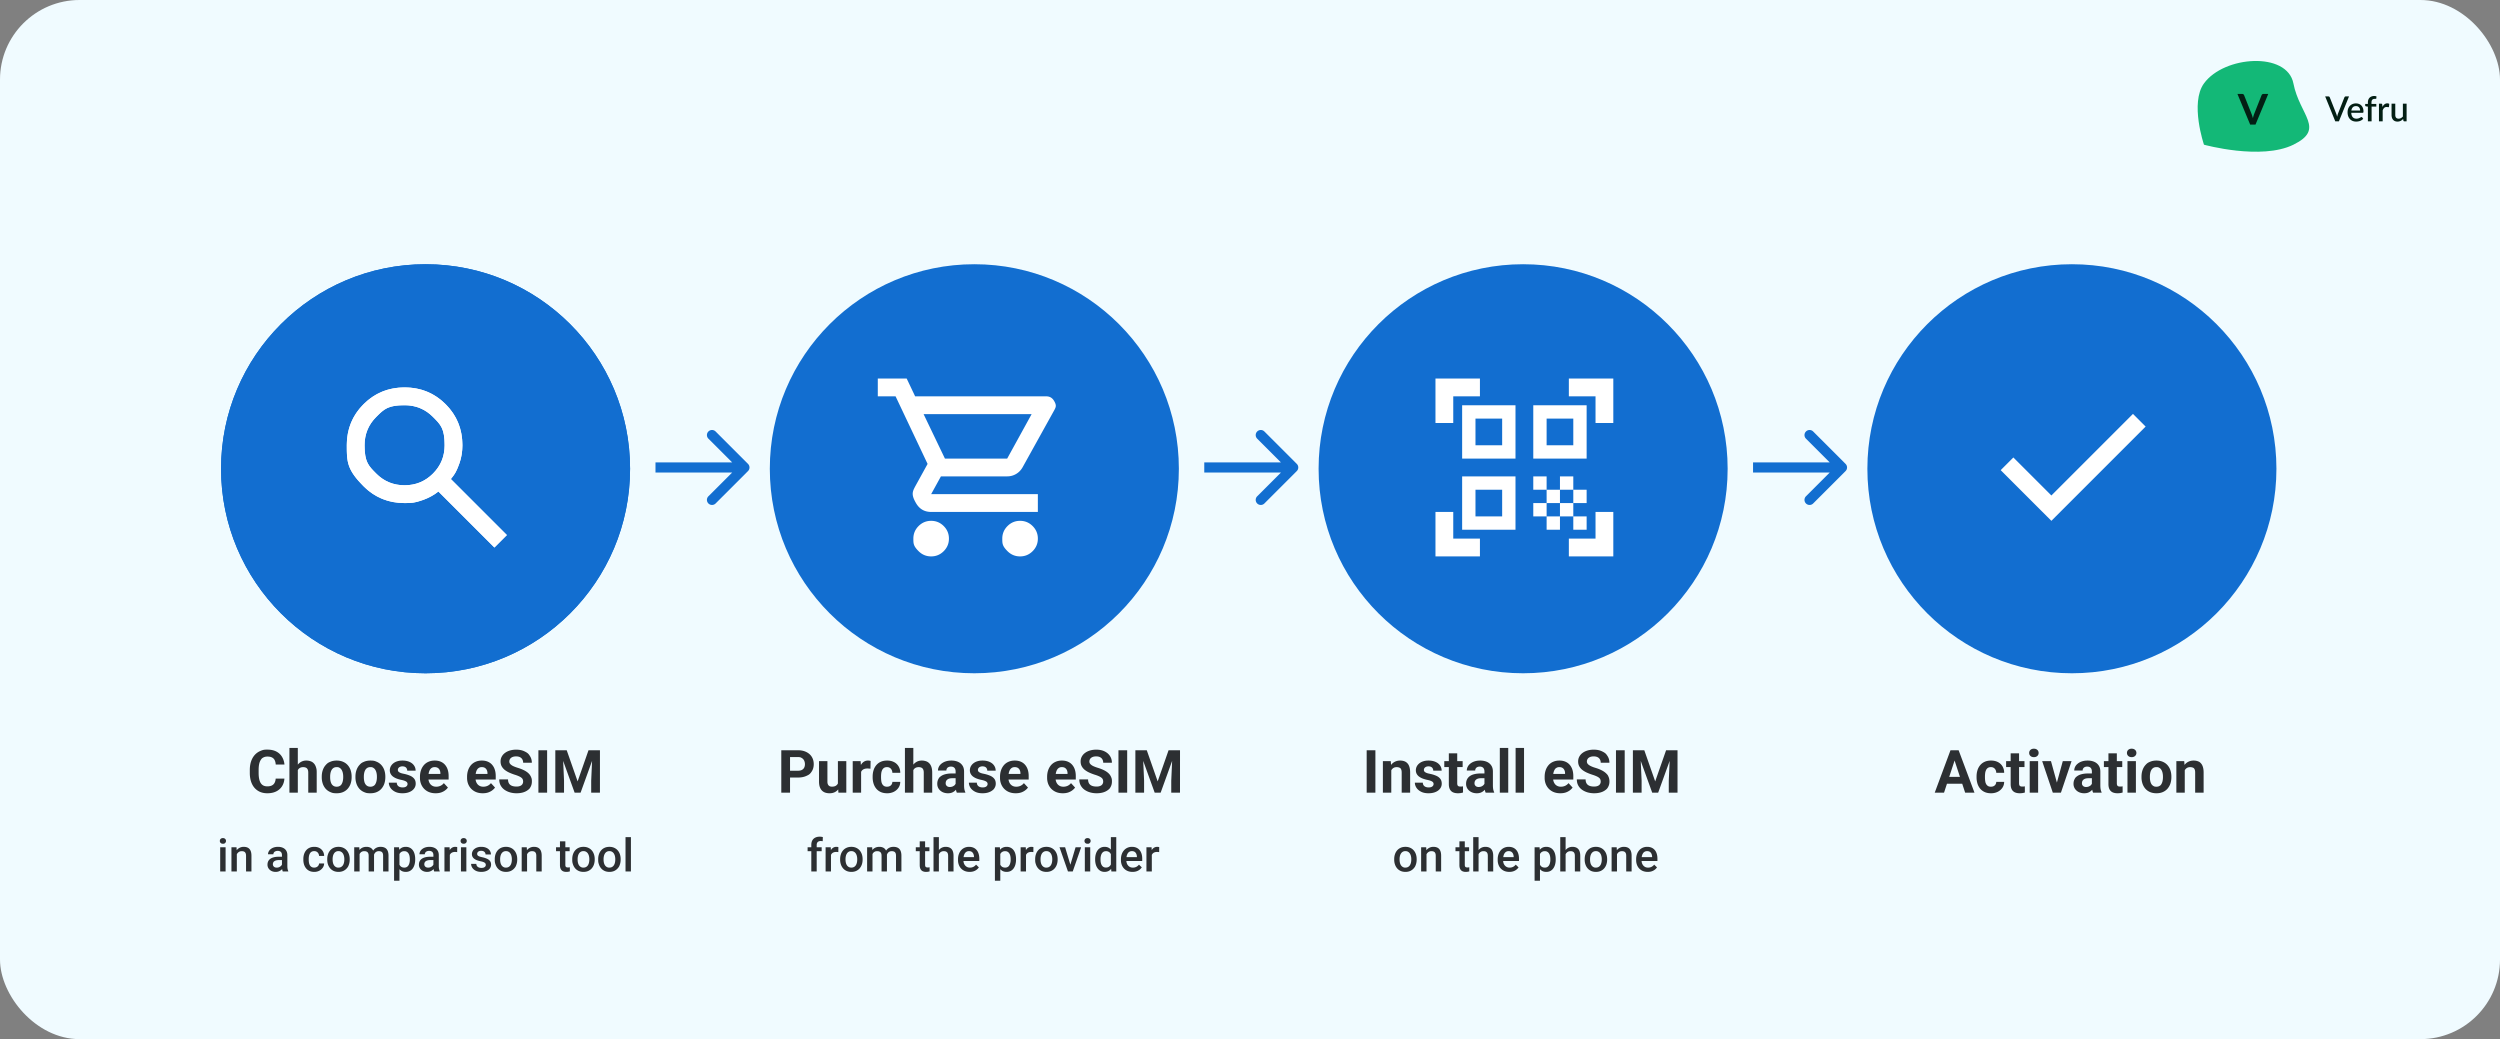 <svg xmlns="http://www.w3.org/2000/svg" width="984" height="409" fill="none"><rect width="100%" height="100%" fill="#808080" stroke="none"/><rect width="984" height="409" fill="#f0fbff" rx="31.332"/><path fill="#13b877" d="M867.484 32.827c7.924-10.915 32.743-12.594 35.199 0s12.688 17.896 0 24.127-35.199 0-35.199 0-5.589-16.428 0-24.127"/><path fill="#031f14" d="m892.778 36.977-5.017 12.076h-2.088l-5.017-12.076h1.856q.3 0 .49.142a.87.87 0 0 1 .283.368l2.929 7.365q.146.36.275.794.138.426.258.893.103-.468.223-.893.12-.434.267-.794l2.912-7.365a.795.795 0 0 1 .765-.51zm31.794.973-3.976 9.802h-1.436l-3.975-9.802h1.273a.5.5 0 0 1 .34.11.66.66 0 0 1 .197.258l2.526 6.392q.204.537.374 1.239.075-.348.157-.66a7 7 0 0 1 .19-.58l2.519-6.391q.055-.136.19-.252a.5.5 0 0 1 .341-.116zm4.375 5.548q0-.368-.109-.68a1.5 1.5 0 0 0-.307-.552 1.35 1.35 0 0 0-.51-.368q-.3-.136-.694-.136-.797 0-1.253.456t-.578 1.28zm-3.492.899q.027.592.183 1.027.157.43.416.715.265.286.626.429.367.135.817.136.429 0 .742-.095.313-.101.544-.218.232-.123.395-.218a.6.6 0 0 1 .3-.102q.177 0 .272.136l.415.538a2.6 2.6 0 0 1-.585.517q-.327.212-.695.348a4 4 0 0 1-.755.183q-.389.062-.756.062-.721 0-1.341-.239a3.1 3.1 0 0 1-1.068-.714 3.3 3.3 0 0 1-.708-1.164q-.252-.694-.252-1.6 0-.721.224-1.348.233-.625.654-1.089a3.1 3.1 0 0 1 1.035-.728 3.4 3.4 0 0 1 1.381-.273q.64 0 1.185.211.545.205.939.606.395.402.613.987.224.579.224 1.32 0 .342-.074.457-.075.116-.273.116zm6.547 3.355v-5.779l-.681-.095a.64.64 0 0 1-.279-.122.32.32 0 0 1-.102-.252v-.6h1.062v-.585q0-.593.17-1.062.177-.47.497-.796.327-.327.79-.497a2.9 2.9 0 0 1 1.041-.177 2.8 2.8 0 0 1 .871.136l-.027.735q-.013.184-.184.218a2 2 0 0 1-.415.034q-.306 0-.551.075a1 1 0 0 0-.422.238 1.15 1.15 0 0 0-.266.45 2.3 2.3 0 0 0-.088.694v.538h1.899v1.055h-1.852v5.792zm5.738-5.656q.327-.66.79-1.035a1.7 1.7 0 0 1 1.109-.381q.225 0 .422.054.198.048.354.15l-.102 1.103a.3.3 0 0 1-.088.163.25.25 0 0 1-.15.041 2 2 0 0 1-.293-.034 2 2 0 0 0-.401-.04q-.307 0-.545.088a1.4 1.4 0 0 0-.422.258 1.8 1.8 0 0 0-.327.416q-.143.245-.265.558v4.315h-1.464V40.81h.851q.231 0 .32.089.088.081.123.293zm9.498-1.287v6.943h-.885q-.293 0-.375-.279l-.108-.646q-.219.231-.463.422a2.7 2.7 0 0 1-1.096.538q-.307.074-.661.074-.572 0-1.007-.19a2.04 2.04 0 0 1-.735-.538 2.4 2.4 0 0 1-.443-.83 3.7 3.7 0 0 1-.149-1.076v-4.418h1.463v4.418q0 .7.32 1.09.327.387.987.387.483 0 .899-.218.421-.225.789-.612v-5.065z"/><g fill="#126ed0"><circle cx="167.5" cy="184.5" r="80.5"/><circle cx="167.5" cy="184.5" r="80.5"/><circle cx="383.5" cy="184.5" r="80.5"/><circle cx="599.5" cy="184.5" r="80.5"/><circle cx="815.5" cy="184.5" r="80.5"/><path d="M294.414 185.414a2 2 0 0 0 0-2.828l-12.728-12.728a2 2 0 1 0-2.828 2.828L290.172 184l-11.314 11.314a2 2 0 1 0 2.828 2.828zM258 184v2h35v-4h-35zm252.414 1.414a2 2 0 0 0 0-2.828l-12.728-12.728a2 2 0 1 0-2.828 2.828L506.172 184l-11.314 11.314a2 2 0 1 0 2.828 2.828zM474 184v2h35v-4h-35zm252.414 1.414a2 2 0 0 0 0-2.828l-12.728-12.728a2 2 0 1 0-2.828 2.828L722.172 184l-11.314 11.314a2 2 0 1 0 2.828 2.828zM690 184v2h35v-4h-35z"/></g><path fill="#fff" d="m194.6 215.5-22.05-22.05q-2.625 2.1-6.038 3.325C163.099 198 161.817 198 159.25 198q-9.538 0-16.144-6.606c-6.606-6.606-6.606-9.786-6.606-16.144s2.202-11.74 6.606-16.144 9.786-6.606 16.144-6.606 11.74 2.202 16.144 6.606S182 168.892 182 175.25q0 3.85-1.225 7.262c-1.225 3.412-1.925 4.288-3.325 6.038l22.05 22.05zM159.25 191q6.563 0 11.156-4.594Q175 181.813 175 175.25c0-6.563-1.531-8.094-4.594-11.156q-4.593-4.594-11.156-4.594c-6.563 0-8.094 1.531-11.156 4.594q-4.594 4.593-4.594 11.156c0 6.563 1.531 8.094 4.594 11.156Q152.687 191 159.25 191"/><path fill="#fff" d="m194.6 215.5-22.05-22.05q-2.625 2.1-6.038 3.325C163.099 198 161.817 198 159.25 198q-9.538 0-16.144-6.606c-6.606-6.606-6.606-9.786-6.606-16.144s2.202-11.74 6.606-16.144 9.786-6.606 16.144-6.606 11.74 2.202 16.144 6.606S182 168.892 182 175.25q0 3.85-1.225 7.262c-1.225 3.412-1.925 4.288-3.325 6.038l22.05 22.05zM159.25 191q6.563 0 11.156-4.594Q175 181.813 175 175.25c0-6.563-1.531-8.094-4.594-11.156q-4.593-4.594-11.156-4.594c-6.563 0-8.094 1.531-11.156 4.594q-4.594 4.593-4.594 11.156c0 6.563 1.531 8.094 4.594 11.156Q152.687 191 159.25 191m207.25 28q-2.888 0-4.944-2.056c-2.056-2.056-2.056-3.019-2.056-4.944s.685-3.573 2.056-4.944S364.575 205 366.5 205s3.573.685 4.944 2.056 2.056 3.019 2.056 4.944-.685 3.573-2.056 4.944S368.425 219 366.5 219m35 0q-2.888 0-4.944-2.056c-2.056-2.056-2.056-3.019-2.056-4.944s.685-3.573 2.056-4.944S399.575 205 401.5 205s3.573.685 4.944 2.056 2.056 3.019 2.056 4.944-.685 3.573-2.056 4.944S403.425 219 401.5 219m-37.975-56 8.4 17.5h24.5l9.625-17.5zm-3.325-7h51.625q2.013 0 3.062 1.794c1.049 1.794.73 2.406.088 3.631l-12.425 22.4q-.963 1.75-2.581 2.712a6.8 6.8 0 0 1-3.544.963H370.35l-3.85 7h42v7h-42q-3.937 0-5.95-3.456c-2.013-3.456-1.4-4.594-.175-6.869l4.725-8.575-12.6-26.6h-7v-7h11.375zM565 166.5V149h17.5v7H572v10.5zm0 52.5v-17.5h7V212h10.5v7zm52.5 0v-7H628v-10.5h7V219zm10.5-52.5V156h-10.5v-7H635v17.5zm-8.75 36.75h5.25v5.25h-5.25zm0-10.5h5.25V198h-5.25zM614 198h5.25v5.25H614zm-5.25 5.25H614v5.25h-5.25zM603.5 198h5.25v5.25h-5.25zm10.5-10.5h5.25v5.25H614zm-5.25 5.25H614V198h-5.25zm-5.25-5.25h5.25v5.25h-5.25zm21-28v21h-21v-21zm-28 28v21h-21v-21zm0-28v21h-21v-21zm-5.25 43.75v-10.5h-10.5v10.5zm0-28v-10.5h-10.5v10.5zm28 0v-10.5h-10.5v10.5zM807.425 205l-19.95-19.95 4.987-4.987 14.963 14.962 32.112-32.112 4.988 4.987z"/><path fill="#2c2f32" d="M108.512 306.458h3.431q-.104 1.687-.929 2.995-.815 1.308-2.284 2.042-1.456.734-3.511.734-1.607 0-2.88-.55a6.14 6.14 0 0 1-2.18-1.607q-.895-1.044-1.365-2.524t-.47-3.316v-1.159q0-1.836.481-3.316.495-1.491 1.4-2.535.918-1.045 2.192-1.607c1.274-.562 1.797-.562 2.845-.562q2.089 0 3.523.757 1.446.758 2.237 2.088.804 1.332.964 3.03h-3.442q-.057-1.01-.402-1.71a2.28 2.28 0 0 0-1.044-1.067q-.688-.367-1.836-.367-.86 0-1.503.321c-.643.321-.788.539-1.078.975q-.437.654-.654 1.653-.207.986-.207 2.317v1.182q0 1.297.195 2.283.195.976.597 1.653.413.665 1.055 1.009.654.333 1.572.333 1.078 0 1.779-.344.7-.345 1.067-1.021.378-.678.447-1.687m8.709-12.082V312h-3.304v-17.624zm-.47 10.981h-.907q.012-1.297.344-2.387.333-1.101.953-1.905a4.4 4.4 0 0 1 1.48-1.262 4.16 4.16 0 0 1 1.928-.447 5 5 0 0 1 1.663.264q.757.252 1.297.826.55.562.849 1.48c.299.918.298 1.354.298 2.226V312h-3.327v-7.871q0-.826-.241-1.297a1.33 1.33 0 0 0-.677-.677q-.436-.206-1.079-.206-.71 0-1.216.264-.494.264-.792.734a3.3 3.3 0 0 0-.436 1.079 6.2 6.2 0 0 0-.137 1.331m9.89.562v-.241q0-1.365.39-2.513.39-1.16 1.136-2.008c.746-.848 1.109-1.006 1.836-1.319q1.09-.482 2.501-.482 1.412 0 2.513.482 1.102.47 1.847 1.319a5.7 5.7 0 0 1 1.148 2.008q.39 1.148.39 2.513v.241q0 1.353-.39 2.513a5.9 5.9 0 0 1-1.148 2.008 5.1 5.1 0 0 1-1.835 1.319q-1.09.47-2.502.47c-1.412 0-1.778-.156-2.512-.47a5.2 5.2 0 0 1-1.848-1.319 6 6 0 0 1-1.136-2.008 7.8 7.8 0 0 1-.39-2.513m3.305-.241v.241q0 .78.137 1.457.138.677.436 1.193.31.506.804.792.492.287 1.204.287.689 0 1.182-.287c.493-.287.593-.455.792-.792a4 4 0 0 0 .436-1.193 6.8 6.8 0 0 0 .149-1.457v-.241q0-.757-.149-1.423a3.8 3.8 0 0 0-.448-1.193q-.298-.528-.791-.826c-.493-.298-.727-.299-1.194-.299q-.7 0-1.193.299a2.35 2.35 0 0 0-.792.826 4 4 0 0 0-.436 1.193 7 7 0 0 0-.137 1.423m9.959.241v-.241q0-1.365.39-2.513.39-1.16 1.136-2.008c.746-.848 1.109-1.006 1.836-1.319q1.09-.482 2.501-.482c1.411 0 1.779.16 2.513.482a5.06 5.06 0 0 1 1.847 1.319 5.7 5.7 0 0 1 1.148 2.008q.39 1.148.39 2.513v.241q0 1.353-.39 2.513a5.9 5.9 0 0 1-1.148 2.008 5.1 5.1 0 0 1-1.835 1.319q-1.09.47-2.502.47c-1.412 0-1.778-.156-2.513-.47a5.2 5.2 0 0 1-1.847-1.319 6 6 0 0 1-1.136-2.008 7.8 7.8 0 0 1-.39-2.513m3.305-.241v.241q0 .78.137 1.457c.137.677.237.849.436 1.193q.31.506.803.792t1.205.287q.689 0 1.182-.287c.493-.287.593-.455.792-.792a4 4 0 0 0 .436-1.193 6.8 6.8 0 0 0 .149-1.457v-.241q0-.757-.149-1.423a3.8 3.8 0 0 0-.448-1.193q-.298-.528-.791-.826c-.493-.298-.727-.299-1.194-.299q-.7 0-1.193.299a2.35 2.35 0 0 0-.792.826 4 4 0 0 0-.436 1.193 7 7 0 0 0-.137 1.423m17.199 2.891q0-.356-.206-.642-.207-.286-.769-.528-.55-.252-1.595-.459a12.6 12.6 0 0 1-1.756-.516 6 6 0 0 1-1.399-.769 3.3 3.3 0 0 1-.918-1.056 2.9 2.9 0 0 1-.333-1.411q0-.78.333-1.469.344-.688.975-1.216a4.6 4.6 0 0 1 1.56-.838q.93-.309 2.089-.309 1.617 0 2.776.516 1.171.516 1.79 1.423.631.894.631 2.042h-3.304q0-.482-.207-.86a1.37 1.37 0 0 0-.619-.609q-.413-.23-1.079-.229a2.16 2.16 0 0 0-.952.195 1.46 1.46 0 0 0-.62.505 1.2 1.2 0 0 0-.206.688q0 .288.114.517.127.218.402.401.276.184.711.344.448.15 1.102.276 1.342.274 2.398.723 1.056.435 1.675 1.193.62.745.62 1.962 0 .827-.367 1.515-.368.688-1.056 1.204-.689.505-1.652.792-.952.276-2.146.275-1.732 0-2.937-.619-1.194-.62-1.813-1.572-.608-.964-.608-1.974h3.132q.023.678.344 1.09.333.414.838.597.516.183 1.113.184.642 0 1.067-.172.424-.184.643-.482.23-.31.229-.712m11.072 3.66q-1.445 0-2.593-.458a5.7 5.7 0 0 1-1.95-1.297 5.8 5.8 0 0 1-1.216-1.916 6.5 6.5 0 0 1-.425-2.341v-.459q0-1.411.402-2.581a6 6 0 0 1 1.147-2.031 5.04 5.04 0 0 1 1.836-1.32q1.079-.47 2.432-.47 1.32 0 2.341.436 1.022.435 1.71 1.239a5.35 5.35 0 0 1 1.055 1.928q.356 1.112.356 2.478v1.377h-9.868v-2.203h6.621v-.253q0-.689-.253-1.227a1.94 1.94 0 0 0-.734-.872q-.494-.322-1.262-.322-.654 0-1.125.287a2.2 2.2 0 0 0-.768.803q-.288.517-.436 1.217a7.7 7.7 0 0 0-.138 1.514v.459q0 .745.207 1.377.218.631.608 1.09.401.459.963.711a3.2 3.2 0 0 0 1.297.253q.895 0 1.664-.344.78-.357 1.342-1.067l1.607 1.744a4.9 4.9 0 0 1-1.068 1.078q-.665.516-1.606.849-.94.321-2.146.321m18.542 0q-1.445 0-2.593-.458a5.7 5.7 0 0 1-1.95-1.297 5.8 5.8 0 0 1-1.217-1.916 6.5 6.5 0 0 1-.424-2.341v-.459q0-1.411.402-2.581a6 6 0 0 1 1.147-2.031 5.04 5.04 0 0 1 1.836-1.32q1.079-.47 2.432-.47 1.32 0 2.341.436 1.022.435 1.71 1.239a5.35 5.35 0 0 1 1.055 1.928q.356 1.112.356 2.478v1.377h-9.868v-2.203h6.621v-.253q0-.689-.253-1.227a1.94 1.94 0 0 0-.734-.872q-.494-.322-1.262-.322-.654 0-1.125.287-.47.287-.768.803-.288.517-.436 1.217a7.7 7.7 0 0 0-.138 1.514v.459q0 .745.206 1.377.218.631.609 1.09.401.459.963.711a3.2 3.2 0 0 0 1.297.253q.895 0 1.664-.344.78-.357 1.342-1.067l1.606 1.744q-.39.562-1.067 1.078-.665.516-1.606.849-.94.321-2.146.321m15.88-4.601q0-.447-.137-.803a1.5 1.5 0 0 0-.482-.665q-.356-.31-.998-.608a14 14 0 0 0-1.664-.62 21 21 0 0 1-2.157-.826 9 9 0 0 1-1.79-1.067 4.8 4.8 0 0 1-1.216-1.434q-.436-.816-.436-1.894 0-1.044.458-1.893a4.35 4.35 0 0 1 1.286-1.468q.826-.62 1.95-.953a8.8 8.8 0 0 1 2.49-.333q1.847 0 3.224.666c1.377.666 1.629 1.052 2.134 1.824q.77 1.159.769 2.651h-3.419q0-.735-.31-1.285a2.1 2.1 0 0 0-.918-.884q-.608-.321-1.537-.321-.895 0-1.492.275-.597.264-.895.723a1.8 1.8 0 0 0-.298 1.01q0 .424.206.769.219.343.643.642c.424.299.631.386 1.044.562s.891.348 1.434.517q1.365.413 2.398.929 1.044.517 1.744 1.159t1.056 1.457c.356.815.356 1.159.356 1.847q0 1.09-.425 1.951c-.425.861-.692 1.059-1.228 1.457q-.803.597-1.916.907-1.113.309-2.49.309-1.238 0-2.444-.321a7.4 7.4 0 0 1-2.191-.998 5.04 5.04 0 0 1-1.561-1.698q-.585-1.033-.585-2.444h3.454q0 .78.241 1.319.24.54.677.872.447.333 1.055.482.62.15 1.354.149.896 0 1.469-.252.585-.252.861-.7.286-.447.286-1.01m9.443-12.334V312h-3.43v-16.706zm4.797 0h2.914l4.291 12.266 4.291-12.266h2.915L228.519 312h-2.341zm-1.572 0h2.903l.527 11.956V312h-3.43zm14.652 0h2.914V312h-3.442v-4.75zM88.794 333.49V343h-2.127v-9.51zm-2.268-2.496q0-.483.317-.8.325-.325.896-.325.563 0 .888.325.325.317.325.8 0 .475-.325.791c-.325.316-.513.317-.888.317q-.571 0-.896-.317a1.07 1.07 0 0 1-.317-.791m6.689 4.527V343h-2.118v-9.51h1.995zm-.378 2.373-.686-.009a6.2 6.2 0 0 1 .282-1.855 4.6 4.6 0 0 1 .773-1.45 3.4 3.4 0 0 1 1.195-.932 3.5 3.5 0 0 1 1.547-.334q.685 0 1.24.194.562.185.957.606.405.423.616 1.099.21.668.21 1.643V343h-2.126v-6.152q0-.686-.202-1.081-.195-.404-.572-.572-.368-.175-.923-.175-.544 0-.975.228t-.73.624q-.29.395-.448.914c-.158.519-.158.715-.158 1.108m18.141 3.199v-4.535q0-.51-.185-.879c-.185-.369-.311-.437-.563-.572q-.369-.202-.931-.202-.519 0-.897.176c-.378.176-.448.275-.589.475q-.21.298-.21.676h-2.11q0-.562.273-1.089.272-.527.791-.941a4 4 0 0 1 1.239-.65 5.2 5.2 0 0 1 1.617-.238q1.072 0 1.899.361.834.36 1.309 1.09.483.72.483 1.81v4.228q0 .65.088 1.169a3.8 3.8 0 0 0 .273.887V343h-2.171a3.7 3.7 0 0 1-.237-.87 7 7 0 0 1-.079-1.037m.307-3.876.018 1.309h-1.521q-.588 0-1.037.115-.449.105-.747.316c-.298.211-.349.311-.448.51q-.15.299-.15.677c0 .378.059.483.176.694q.176.308.51.483.343.176.826.176.651 0 1.134-.264.492-.272.773-.659.282-.394.299-.747l.686.941q-.106.36-.361.773c-.255.413-.392.539-.668.791a3.3 3.3 0 0 1-.975.606q-.563.238-1.301.238-.932 0-1.661-.369a2.96 2.96 0 0 1-1.143-1.011 2.6 2.6 0 0 1-.413-1.45q0-.756.281-1.336.29-.59.844-.985.562-.395 1.371-.597.809-.211 1.846-.211zm12.402 4.271q.518 0 .931-.202.422-.21.677-.58.264-.369.29-.852h1.995a2.97 2.97 0 0 1-.545 1.678 3.8 3.8 0 0 1-1.397 1.204q-.87.44-1.925.44-1.09 0-1.899-.369a3.75 3.75 0 0 1-1.344-1.037 4.6 4.6 0 0 1-.809-1.521 6.3 6.3 0 0 1-.264-1.846v-.307q0-.985.264-1.846.273-.87.809-1.529.536-.66 1.344-1.029.81-.378 1.89-.378 1.143 0 2.004.457a3.4 3.4 0 0 1 1.354 1.257q.5.8.518 1.864h-1.995a2.14 2.14 0 0 0-.264-.95 1.74 1.74 0 0 0-.65-.685q-.413-.255-.993-.255-.641 0-1.064.264-.422.255-.659.703a3.5 3.5 0 0 0-.343.993 6.5 6.5 0 0 0-.096 1.134v.307q0 .59.096 1.143.097.553.334.993.246.431.668.694.422.255 1.073.255m5.115-3.137v-.203q0-1.028.299-1.907a4.5 4.5 0 0 1 .861-1.538 3.9 3.9 0 0 1 1.389-1.019q.825-.37 1.863-.37 1.046 0 1.863.37.826.36 1.398 1.019.57.65.87 1.538.299.88.299 1.907v.203q0 1.028-.299 1.907c-.299.879-.49 1.098-.87 1.538a4 4 0 0 1-1.389 1.019q-.817.361-1.855.361-1.045 0-1.872-.361a4 4 0 0 1-1.388-1.019 4.6 4.6 0 0 1-.87-1.538 5.9 5.9 0 0 1-.299-1.907m2.118-.203v.203q0 .641.132 1.212.131.571.413 1.002t.721.677c.44.245.641.246 1.045.246q.59 0 1.02-.246a2.04 2.04 0 0 0 .721-.677q.28-.43.413-1.002.14-.57.14-1.212v-.203q0-.632-.14-1.195a3.1 3.1 0 0 0-.422-1.011 2 2 0 0 0-.721-.685q-.43-.255-1.028-.255t-1.037.255a2.04 2.04 0 0 0-.712.685 3.2 3.2 0 0 0-.413 1.011 5.2 5.2 0 0 0-.132 1.195m10.617-2.724V343h-2.118v-9.51h1.995zm-.343 2.47-.72-.009q0-.984.246-1.82.246-.834.72-1.45a3.2 3.2 0 0 1 1.178-.958q.713-.343 1.644-.343.65 0 1.186.194.546.184.941.589.404.404.615 1.037.22.633.22 1.529V343h-2.119v-6.152q0-.695-.21-1.09a1.18 1.18 0 0 0-.589-.563q-.378-.175-.906-.175-.597 0-1.019.228-.413.228-.677.624c-.264.396-.305.568-.387.914s-.123.715-.123 1.108m5.898-.563-.993.22q0-.861.237-1.626.246-.774.712-1.354.474-.588 1.169-.923.694-.333 1.591-.334.73 0 1.3.203.58.194.985.615.403.421.615 1.098.211.669.211 1.618V343h-2.127v-6.161q0-.721-.211-1.116a1.1 1.1 0 0 0-.58-.545 2.3 2.3 0 0 0-.905-.158 1.96 1.96 0 0 0-.87.184 1.7 1.7 0 0 0-.624.501 2.2 2.2 0 0 0-.387.73 3.1 3.1 0 0 0-.123.896m10.134-2.013v11.338h-2.119V333.49h1.952zm6.196 2.839v.185a7.2 7.2 0 0 1-.246 1.925 4.7 4.7 0 0 1-.712 1.538q-.466.65-1.152 1.01-.685.361-1.582.361-.887 0-1.555-.325a3.2 3.2 0 0 1-1.116-.941 5.1 5.1 0 0 1-.739-1.424 9 9 0 0 1-.386-1.81v-.712q.114-1.046.386-1.899a5.2 5.2 0 0 1 .739-1.467q.456-.615 1.116-.95.659-.334 1.538-.334.897 0 1.591.352.694.344 1.169.984.474.633.712 1.53a7.7 7.7 0 0 1 .237 1.977m-2.118.185v-.185q0-.659-.123-1.221a3.2 3.2 0 0 0-.387-1.002 1.9 1.9 0 0 0-.677-.668q-.404-.246-.975-.246-.563 0-.967.193-.404.185-.677.518a2.5 2.5 0 0 0-.422.783q-.149.44-.211.958v1.705q.106.632.361 1.16t.72.844q.475.307 1.213.307.571 0 .976-.246.404-.245.659-.677.264-.439.387-1.01c.123-.571.123-.785.123-1.213m9.281 2.751v-4.535q0-.51-.185-.879c-.185-.369-.31-.437-.562-.572q-.37-.202-.932-.202-.518 0-.896.176c-.378.176-.448.275-.589.475a1.14 1.14 0 0 0-.211.676h-2.109q0-.562.272-1.089t.791-.941a4 4 0 0 1 1.239-.65 5.2 5.2 0 0 1 1.618-.238q1.071 0 1.898.361.835.36 1.31 1.09.483.72.483 1.81v4.228q0 .65.088 1.169.096.51.272.887V343h-2.171a3.8 3.8 0 0 1-.237-.87 7 7 0 0 1-.079-1.037m.308-3.876.017 1.309h-1.52q-.59 0-1.037.115-.448.105-.748.316a1.4 1.4 0 0 0-.448.51q-.149.299-.149.677c0 .378.058.483.176.694q.176.308.509.483.343.176.827.176.65 0 1.133-.264a2.3 2.3 0 0 0 .774-.659q.28-.394.299-.747l.685.941q-.105.36-.36.773c-.255.413-.393.539-.668.791q-.405.369-.976.606-.562.238-1.301.238-.931 0-1.661-.369a2.95 2.95 0 0 1-1.142-1.011 2.6 2.6 0 0 1-.413-1.45q0-.757.281-1.336.29-.59.844-.985.562-.395 1.371-.597.808-.211 1.845-.211zm6.161-1.916V343h-2.118v-9.51h2.021zm2.909-1.872-.018 1.968a5.4 5.4 0 0 0-.861-.07 2.7 2.7 0 0 0-.958.158 1.8 1.8 0 0 0-1.116 1.125q-.15.405-.176.906l-.483.035q0-.897.175-1.661.176-.765.528-1.345.36-.58.896-.905a2.4 2.4 0 0 1 1.257-.326q.194 0 .413.036.228.034.343.079m3.595.061V343h-2.127v-9.51zm-2.268-2.496q0-.483.316-.8.326-.325.897-.325.563 0 .888.325.325.317.325.8 0 .475-.325.791-.326.317-.888.317-.572 0-.897-.317a1.08 1.08 0 0 1-.316-.791m9.923 9.431q0-.317-.158-.571-.159-.264-.607-.475-.439-.212-1.301-.387a11 11 0 0 1-1.388-.395 4.4 4.4 0 0 1-1.072-.572 2.4 2.4 0 0 1-.695-.791 2.2 2.2 0 0 1-.246-1.054q0-.58.255-1.099c.255-.519.413-.65.729-.914a3.6 3.6 0 0 1 1.152-.624 4.8 4.8 0 0 1 1.529-.229q1.196 0 2.048.405.862.395 1.318 1.081.457.677.457 1.529h-2.118a1.35 1.35 0 0 0-.193-.703 1.35 1.35 0 0 0-.563-.536q-.378-.211-.949-.211-.545 0-.905.176-.352.166-.527.439a1.1 1.1 0 0 0-.167.598q0 .238.087.43.097.186.317.343.22.15.597.281.388.132.967.255 1.09.23 1.872.589.792.352 1.213.914.422.554.422 1.407a2.5 2.5 0 0 1-.272 1.16 2.64 2.64 0 0 1-.774.905q-.51.378-1.221.589-.704.21-1.582.211-1.292 0-2.189-.457-.897-.466-1.362-1.187-.457-.73-.457-1.511h2.048q.034.589.325.94.298.342.738.501.448.15.923.149.571 0 .958-.149a1.4 1.4 0 0 0 .589-.422q.202-.273.202-.615m3.524-2.074v-.203q0-1.028.299-1.907a4.5 4.5 0 0 1 .861-1.538 3.9 3.9 0 0 1 1.389-1.019q.827-.37 1.863-.37 1.047 0 1.864.37.825.36 1.397 1.019.572.65.87 1.538.299.88.299 1.907v.203q0 1.028-.299 1.907c-.299.879-.489 1.098-.87 1.538a4 4 0 0 1-1.389 1.019q-.817.361-1.854.361-1.046 0-1.872-.361a4 4 0 0 1-1.389-1.019q-.571-.66-.87-1.538c-.299-.878-.299-1.222-.299-1.907m2.118-.203v.203q0 .641.132 1.212.132.572.413 1.002.282.432.721.677c.439.245.642.246 1.046.246q.589 0 1.02-.246.439-.245.72-.677.281-.43.413-1.002a5 5 0 0 0 .141-1.212v-.203q0-.632-.141-1.195a3.1 3.1 0 0 0-.422-1.011 2 2 0 0 0-.72-.685q-.43-.255-1.029-.255-.597 0-1.037.255a2.04 2.04 0 0 0-.712.685q-.28.44-.413 1.011a5.2 5.2 0 0 0-.132 1.195m10.6-2.627V343h-2.118v-9.51h1.995zm-.378 2.373-.685-.009a6.2 6.2 0 0 1 .281-1.855 4.6 4.6 0 0 1 .773-1.45 3.4 3.4 0 0 1 1.196-.932 3.5 3.5 0 0 1 1.546-.334q.687 0 1.24.194.562.185.958.606.404.423.615 1.099.211.668.211 1.643V343h-2.127v-6.152q0-.686-.202-1.081-.194-.404-.571-.572-.37-.175-.923-.175-.546 0-.976.228c-.43.228-.53.36-.729.624a3 3 0 0 0-.449.914 3.8 3.8 0 0 0-.158 1.108m17.139-4.404v1.547h-5.362v-1.547zm-3.815-2.329h2.119v9.211q0 .44.123.677a.65.65 0 0 0 .36.307q.228.08.536.08.22 0 .422-.027.202-.026.325-.053l.009 1.618a6 6 0 0 1-.615.14 4.5 4.5 0 0 1-.791.062q-.73 0-1.292-.255a1.9 1.9 0 0 1-.879-.853q-.317-.589-.317-1.564zm4.834 7.19v-.203q0-1.028.299-1.907a4.5 4.5 0 0 1 .862-1.538q.57-.659 1.388-1.019.826-.37 1.863-.37 1.047 0 1.864.37.826.36 1.397 1.019.572.65.87 1.538.3.88.299 1.907v.203a5.9 5.9 0 0 1-.299 1.907 4.6 4.6 0 0 1-.87 1.538 4 4 0 0 1-1.388 1.019q-.818.361-1.855.361-1.046 0-1.872-.361a4 4 0 0 1-1.389-1.019q-.571-.66-.87-1.538c-.299-.878-.299-1.222-.299-1.907m2.119-.203v.203q0 .641.131 1.212.132.572.413 1.002.282.432.721.677c.439.245.642.246 1.046.246q.589 0 1.02-.246.44-.245.72-.677.281-.43.413-1.002a5 5 0 0 0 .141-1.212v-.203q0-.632-.141-1.195a3.1 3.1 0 0 0-.422-1.011 2 2 0 0 0-.72-.685q-.43-.255-1.029-.255-.597 0-1.037.255a2.04 2.04 0 0 0-.712.685q-.28.44-.413 1.011a5.2 5.2 0 0 0-.131 1.195m8.094.203v-.203q0-1.028.299-1.907a4.5 4.5 0 0 1 .861-1.538 3.9 3.9 0 0 1 1.389-1.019q.827-.37 1.863-.37 1.047 0 1.864.37.825.36 1.397 1.019.572.65.87 1.538.299.88.299 1.907v.203q0 1.028-.299 1.907c-.299.879-.489 1.098-.87 1.538a4 4 0 0 1-1.389 1.019q-.817.361-1.854.361-1.046 0-1.872-.361a4 4 0 0 1-1.389-1.019q-.571-.66-.87-1.538c-.299-.878-.299-1.222-.299-1.907m2.118-.203v.203q0 .641.132 1.212.132.572.413 1.002.282.432.721.677c.439.245.642.246 1.046.246q.589 0 1.019-.246.44-.245.721-.677.281-.43.413-1.002a5 5 0 0 0 .141-1.212v-.203q0-.632-.141-1.195a3.1 3.1 0 0 0-.422-1.011 2 2 0 0 0-.72-.685q-.43-.255-1.029-.255-.597 0-1.037.255a2.04 2.04 0 0 0-.712.685q-.28.44-.413 1.011a5.2 5.2 0 0 0-.132 1.195m10.767-8.648V343h-2.127v-13.5zm73.118 13.5h-2.118v-10.424q0-1.064.396-1.784a2.6 2.6 0 0 1 1.151-1.099q.747-.378 1.766-.378.316 0 .625.044.308.036.597.115l-.053 1.634a2.5 2.5 0 0 0-.386-.061 5 5 0 0 0-.44-.018q-.483 0-.835.185a1.22 1.22 0 0 0-.527.518q-.176.343-.176.844zm1.96-9.51v1.547h-5.537v-1.547zm3.665 1.811V343h-2.118v-9.51h2.021zm2.909-1.872-.017 1.968a5.4 5.4 0 0 0-.862-.07q-.544 0-.958.158a1.8 1.8 0 0 0-.694.44 1.9 1.9 0 0 0-.422.685q-.149.405-.176.906l-.483.035q0-.897.176-1.661.176-.765.527-1.345.36-.58.897-.905a2.4 2.4 0 0 1 1.256-.326q.194 0 .414.036.228.034.342.079m.695 4.922v-.203q0-1.028.299-1.907a4.5 4.5 0 0 1 .861-1.538 3.9 3.9 0 0 1 1.389-1.019q.825-.37 1.863-.37 1.045 0 1.863.37.826.36 1.398 1.019.57.65.87 1.538.298.88.298 1.907v.203q0 1.028-.298 1.907-.3.878-.87 1.538a4 4 0 0 1-1.389 1.019q-.817.361-1.855.361-1.046 0-1.872-.361a4 4 0 0 1-1.388-1.019 4.6 4.6 0 0 1-.87-1.538 5.9 5.9 0 0 1-.299-1.907m2.118-.203v.203q0 .641.132 1.212t.413 1.002.72.677 1.046.246q.59 0 1.02-.246a2.04 2.04 0 0 0 .721-.677q.28-.43.413-1.002.14-.57.14-1.212v-.203q0-.632-.14-1.195a3.1 3.1 0 0 0-.422-1.011 2 2 0 0 0-.721-.685q-.43-.255-1.028-.255t-1.037.255a2.04 2.04 0 0 0-.712.685 3.2 3.2 0 0 0-.413 1.011 5.2 5.2 0 0 0-.132 1.195m10.617-2.724V343h-2.118v-9.51h1.995zm-.343 2.47-.72-.009q0-.984.246-1.82.246-.834.72-1.45a3.2 3.2 0 0 1 1.178-.958q.713-.343 1.644-.343.65 0 1.186.194.545.184.941.589.403.404.615 1.037.22.632.22 1.529V343h-2.119v-6.152q0-.695-.211-1.09a1.17 1.17 0 0 0-.588-.563q-.378-.175-.906-.175-.597 0-1.019.228-.413.228-.677.624c-.264.396-.305.568-.387.914s-.123.715-.123 1.108m5.898-.563-.993.22q0-.861.237-1.626.246-.774.712-1.354.474-.588 1.169-.923.694-.333 1.591-.334.729 0 1.3.203.58.194.985.615.404.421.615 1.098.211.669.211 1.618V343h-2.127v-6.161q0-.722-.211-1.116a1.1 1.1 0 0 0-.58-.545 2.3 2.3 0 0 0-.905-.158q-.493 0-.87.184a1.7 1.7 0 0 0-.625.501 2.3 2.3 0 0 0-.386.73 3.1 3.1 0 0 0-.123.896m16.848-3.841v1.547h-5.361v-1.547zm-3.814-2.329h2.118v9.211q0 .44.123.677a.66.66 0 0 0 .36.307q.23.08.537.08.22 0 .421-.027.203-.026.326-.053l.008 1.618q-.262.078-.615.14a4.5 4.5 0 0 1-.791.062 3.1 3.1 0 0 1-1.292-.255 1.9 1.9 0 0 1-.879-.853q-.316-.588-.316-1.564zm7.541-1.661V343h-2.109v-13.5zm-.369 8.394-.686-.009a6.2 6.2 0 0 1 .273-1.82 4.6 4.6 0 0 1 .756-1.45 3.37 3.37 0 0 1 2.698-1.301q.703 0 1.265.194.571.193.985.624.412.421.624 1.107.22.677.22 1.653V343h-2.127v-6.126q0-.685-.203-1.09a1.17 1.17 0 0 0-.571-.58q-.378-.184-.923-.184a2.16 2.16 0 0 0-1.01.228q-.432.228-.721.624-.29.395-.44.914-.14.519-.14 1.108m12.471 5.282q-1.054 0-1.907-.343a4.2 4.2 0 0 1-1.441-.976 4.3 4.3 0 0 1-.905-1.467 5.1 5.1 0 0 1-.317-1.82v-.351q0-1.116.325-2.022a4.6 4.6 0 0 1 .906-1.547 3.9 3.9 0 0 1 1.371-.993 4.3 4.3 0 0 1 1.714-.343q1.019 0 1.784.343.764.343 1.265.967.51.615.756 1.468.255.852.255 1.881v.905h-7.348v-1.521h5.256v-.167a3 3 0 0 0-.228-1.072 1.8 1.8 0 0 0-.624-.808q-.422-.308-1.125-.308-.528 0-.941.228a1.9 1.9 0 0 0-.676.642 3.4 3.4 0 0 0-.422 1.02 5.7 5.7 0 0 0-.141 1.327v.351q0 .624.167 1.16.176.528.51.923.334.396.808.624.475.22 1.082.22.763 0 1.362-.308a3.1 3.1 0 0 0 1.037-.87l1.116 1.081a4.4 4.4 0 0 1-.8.862 4 4 0 0 1-1.204.659q-.703.255-1.635.255m12.068-7.858v11.338h-2.118V333.49h1.951zm6.196 2.839v.185a7.2 7.2 0 0 1-.246 1.925 4.7 4.7 0 0 1-.712 1.538q-.465.65-1.151 1.01-.686.361-1.582.361-.888 0-1.556-.325-.658-.335-1.116-.941c-.458-.606-.551-.879-.738-1.424a9 9 0 0 1-.387-1.81v-.712q.114-1.046.387-1.899.28-.852.738-1.467c.458-.615.677-.727 1.116-.95q.66-.333 1.538-.334.897 0 1.591.352.695.344 1.169.984.474.633.712 1.53a7.7 7.7 0 0 1 .237 1.977m-2.118.185v-.185q0-.659-.123-1.221a3.2 3.2 0 0 0-.387-1.002 1.9 1.9 0 0 0-.677-.668q-.404-.246-.975-.246-.562 0-.967.193a1.9 1.9 0 0 0-.677.518 2.5 2.5 0 0 0-.422.783 4.8 4.8 0 0 0-.211.958v1.705q.106.632.361 1.16t.721.844q.474.307 1.212.307.571 0 .976-.246c.405-.246.489-.389.659-.677q.264-.439.387-1.01c.123-.571.123-.785.123-1.213m6.047-3.041V343h-2.118v-9.51h2.021zm2.909-1.872-.018 1.968a5.4 5.4 0 0 0-.861-.07q-.544 0-.958.158-.413.15-.694.44a1.9 1.9 0 0 0-.422.685q-.15.405-.176.906l-.483.035q0-.897.175-1.661.176-.765.528-1.345.36-.58.896-.905a2.4 2.4 0 0 1 1.257-.326q.194 0 .413.036.23.034.343.079m.694 4.922v-.203q0-1.028.299-1.907a4.5 4.5 0 0 1 .862-1.538q.57-.659 1.388-1.019.827-.37 1.863-.37 1.047 0 1.864.37.826.36 1.397 1.019.572.65.87 1.538.3.88.299 1.907v.203a5.9 5.9 0 0 1-.299 1.907 4.6 4.6 0 0 1-.87 1.538 4 4 0 0 1-1.388 1.019q-.818.361-1.855.361-1.046 0-1.872-.361a4 4 0 0 1-1.389-1.019q-.572-.66-.87-1.538c-.298-.878-.299-1.222-.299-1.907m2.119-.203v.203q0 .641.131 1.212.132.571.413 1.002.282.432.721.677c.439.245.642.246 1.046.246q.589 0 1.02-.246.44-.245.72-.677.281-.43.413-1.002a5 5 0 0 0 .141-1.212v-.203q0-.632-.141-1.195a3.1 3.1 0 0 0-.422-1.011 2 2 0 0 0-.72-.685q-.43-.255-1.029-.255-.597 0-1.037.255a2.04 2.04 0 0 0-.712.685q-.28.44-.413 1.011a5.2 5.2 0 0 0-.131 1.195m11.452 3.173 2.329-7.831h2.197l-3.305 9.51h-1.371zm-1.785-7.831 2.374 7.866.114 1.644h-1.371l-3.323-9.51zm9.888 0V343h-2.127v-9.51zm-2.267-2.496q0-.483.316-.8.326-.325.896-.325.563 0 .888.325.325.317.325.8 0 .475-.325.791c-.325.316-.512.317-.888.317q-.57 0-.896-.317a1.07 1.07 0 0 1-.316-.791m10.388 10.037V329.5h2.127V343h-1.925zm-6.187-2.68v-.185q0-1.081.255-1.969.255-.896.738-1.538a3.25 3.25 0 0 1 1.178-.993 3.4 3.4 0 0 1 1.564-.352q.861 0 1.512.334.65.334 1.107.958.457.616.73 1.477.272.852.386 1.898v.589a9.6 9.6 0 0 1-.386 1.864 5 5 0 0 1-.73 1.459q-.456.615-1.116.949-.65.333-1.52.334-.862 0-1.556-.361a3.44 3.44 0 0 1-1.169-1.01 4.8 4.8 0 0 1-.738-1.53 7 7 0 0 1-.255-1.924m2.118-.185v.185q0 .65.114 1.212.123.563.378.994.255.422.659.668.414.237.985.237.72 0 1.186-.316.466-.317.73-.853.271-.545.369-1.213v-1.591a4 4 0 0 0-.22-.967 2.6 2.6 0 0 0-.431-.782 1.8 1.8 0 0 0-.676-.527 2.1 2.1 0 0 0-.941-.193q-.58 0-.984.246t-.668.676q-.255.43-.378 1.002c-.123.572-.123.788-.123 1.222m12.603 5.01q-1.054 0-1.907-.343a4.2 4.2 0 0 1-1.441-.976 4.3 4.3 0 0 1-.905-1.467 5.1 5.1 0 0 1-.317-1.82v-.351q0-1.116.325-2.022a4.6 4.6 0 0 1 .906-1.547 3.9 3.9 0 0 1 1.371-.993 4.3 4.3 0 0 1 1.714-.343q1.019 0 1.784.343.764.343 1.265.967.51.615.756 1.468.255.852.255 1.881v.905h-7.348v-1.521h5.256v-.167a3 3 0 0 0-.228-1.072 1.8 1.8 0 0 0-.624-.808q-.422-.308-1.125-.308-.528 0-.941.228a1.9 1.9 0 0 0-.676.642 3.4 3.4 0 0 0-.422 1.02 5.7 5.7 0 0 0-.141 1.327v.351q0 .624.167 1.16.176.528.51.923.334.396.808.624.475.22 1.082.22.763 0 1.362-.308a3.1 3.1 0 0 0 1.037-.87l1.116 1.081a4.4 4.4 0 0 1-.8.862 4 4 0 0 1-1.204.659q-.703.255-1.635.255m7.585-7.875V343h-2.118v-9.51h2.022zm2.91-1.872-.018 1.968a5.4 5.4 0 0 0-.861-.07q-.546 0-.958.158-.413.15-.695.44a1.95 1.95 0 0 0-.422.685q-.149.405-.175.906l-.484.035q0-.897.176-1.661.176-.765.527-1.345.36-.58.897-.905a2.4 2.4 0 0 1 1.257-.326q.193 0 .413.036.228.034.343.079m92.492 4.922v-.203q0-1.028.299-1.907a4.5 4.5 0 0 1 .861-1.538 3.9 3.9 0 0 1 1.389-1.019q.825-.37 1.863-.37 1.045 0 1.863.37.827.36 1.398 1.019.57.65.87 1.538.299.88.299 1.907v.203q0 1.028-.299 1.907c-.299.879-.49 1.098-.87 1.538a4 4 0 0 1-1.389 1.019q-.817.361-1.855.361-1.046 0-1.872-.361a4 4 0 0 1-1.388-1.019 4.6 4.6 0 0 1-.87-1.538 5.9 5.9 0 0 1-.299-1.907m2.118-.203v.203q0 .641.132 1.212.131.571.413 1.002t.721.677c.44.246.641.246 1.045.246q.59 0 1.02-.246a2.04 2.04 0 0 0 .721-.677q.28-.43.413-1.002.14-.57.14-1.212v-.203q0-.632-.14-1.195a3.1 3.1 0 0 0-.422-1.011 2 2 0 0 0-.721-.685q-.43-.255-1.028-.255t-1.037.255a2.04 2.04 0 0 0-.712.685 3.2 3.2 0 0 0-.413 1.011 5.2 5.2 0 0 0-.132 1.195m10.6-2.627V343h-2.119v-9.51h1.996zm-.378 2.373-.686-.009q.01-1.01.281-1.855a4.6 4.6 0 0 1 .774-1.45 3.4 3.4 0 0 1 1.195-.932 3.5 3.5 0 0 1 1.547-.334q.686 0 1.239.194.563.185.958.606.405.423.615 1.099.211.668.211 1.643V343h-2.127v-6.152q0-.686-.202-1.081a1.13 1.13 0 0 0-.571-.572q-.37-.175-.923-.175a2.05 2.05 0 0 0-.975.228q-.432.228-.73.624a3 3 0 0 0-.448.914 3.8 3.8 0 0 0-.158 1.108m17.138-4.404v1.547h-5.361v-1.547zm-3.814-2.329h2.118v9.211q0 .44.123.677a.66.66 0 0 0 .36.307q.229.08.537.08.22 0 .421-.027.203-.026.326-.053l.008 1.618q-.262.078-.615.14a4.5 4.5 0 0 1-.791.062 3.1 3.1 0 0 1-1.292-.255 1.9 1.9 0 0 1-.879-.853q-.316-.588-.316-1.564zm7.541-1.661V343h-2.11v-13.5zm-.369 8.394-.686-.009a6.2 6.2 0 0 1 .273-1.82 4.6 4.6 0 0 1 .756-1.45 3.37 3.37 0 0 1 2.698-1.301q.702 0 1.265.194.571.193.985.624.412.421.624 1.107.219.677.219 1.653V343h-2.126v-6.126q0-.685-.203-1.09a1.17 1.17 0 0 0-.571-.58q-.377-.184-.923-.184-.572 0-1.01.228-.432.228-.721.624-.29.396-.44.914-.14.519-.14 1.108m12.471 5.282q-1.054 0-1.907-.343a4.2 4.2 0 0 1-1.441-.976 4.3 4.3 0 0 1-.906-1.467 5.2 5.2 0 0 1-.316-1.82v-.351q0-1.116.325-2.022a4.6 4.6 0 0 1 .906-1.547 3.9 3.9 0 0 1 1.371-.993 4.3 4.3 0 0 1 1.714-.343q1.019 0 1.784.343.764.343 1.265.967.51.615.756 1.468.255.852.255 1.881v.905h-7.348v-1.521h5.256v-.167a3 3 0 0 0-.228-1.072 1.8 1.8 0 0 0-.624-.808q-.423-.308-1.125-.308-.527 0-.941.228a1.9 1.9 0 0 0-.676.642 3.4 3.4 0 0 0-.422 1.02 5.7 5.7 0 0 0-.141 1.327v.351q0 .624.167 1.16.175.528.51.923.333.396.808.624.475.22 1.081.22.765 0 1.363-.308a3.1 3.1 0 0 0 1.037-.87l1.116 1.081a4.4 4.4 0 0 1-.8.862 4 4 0 0 1-1.204.659q-.703.255-1.635.255m12.068-7.858v11.338h-2.118V333.49h1.951zm6.196 2.839v.185a7.2 7.2 0 0 1-.246 1.925 4.7 4.7 0 0 1-.712 1.538q-.465.65-1.151 1.01-.686.361-1.582.361-.888 0-1.556-.325a3.2 3.2 0 0 1-1.116-.941 5.1 5.1 0 0 1-.738-1.424 9 9 0 0 1-.387-1.81v-.712q.114-1.045.387-1.899a5.1 5.1 0 0 1 .738-1.467q.457-.615 1.116-.95t1.538-.334q.897 0 1.591.352.694.344 1.169.984.475.633.712 1.53a7.7 7.7 0 0 1 .237 1.977m-2.118.185v-.185q0-.659-.123-1.221a3.2 3.2 0 0 0-.387-1.002 1.9 1.9 0 0 0-.677-.668q-.404-.246-.975-.246-.562 0-.967.193-.404.185-.677.518a2.5 2.5 0 0 0-.422.783q-.149.44-.211.958v1.705q.106.633.361 1.16t.72.844q.475.307 1.213.307.571 0 .976-.246.404-.245.659-.677.264-.439.387-1.01c.123-.571.123-.785.123-1.213m6.012-8.842V343h-2.11v-13.5zm-.37 8.394-.685-.009a6.2 6.2 0 0 1 .272-1.82q.273-.834.756-1.45a3.37 3.37 0 0 1 2.699-1.301q.702 0 1.265.194.571.193.985.624.413.421.624 1.107.219.677.219 1.653V343h-2.127v-6.126q0-.685-.202-1.09a1.17 1.17 0 0 0-.571-.58q-.378-.184-.923-.184-.572 0-1.011.228-.43.228-.72.624t-.44.914a4.2 4.2 0 0 0-.141 1.108m7.875.457v-.203q0-1.028.299-1.907.3-.887.862-1.538a3.9 3.9 0 0 1 1.388-1.019q.826-.37 1.864-.37 1.045 0 1.863.37.826.36 1.397 1.019.571.65.87 1.538.3.88.299 1.907v.203a5.9 5.9 0 0 1-.299 1.907 4.6 4.6 0 0 1-.87 1.538 4 4 0 0 1-1.388 1.019q-.817.361-1.855.361-1.046 0-1.872-.361a4 4 0 0 1-1.389-1.019q-.57-.66-.87-1.538a5.9 5.9 0 0 1-.299-1.907m2.119-.203v.203q0 .641.131 1.212.132.571.414 1.002.28.431.72.677c.44.246.642.246 1.046.246q.59 0 1.02-.246.44-.245.72-.677.282-.43.413-1.002a5 5 0 0 0 .141-1.212v-.203q0-.632-.141-1.195a3 3 0 0 0-.421-1.011 2 2 0 0 0-.721-.685q-.43-.255-1.028-.255t-1.038.255a2 2 0 0 0-.711.685q-.282.44-.414 1.011a5.3 5.3 0 0 0-.131 1.195m10.599-2.627V343h-2.118v-9.51h1.995zm-.378 2.373-.685-.009a6.2 6.2 0 0 1 .281-1.855 4.6 4.6 0 0 1 .773-1.45 3.4 3.4 0 0 1 1.196-.932 3.5 3.5 0 0 1 1.547-.334q.685 0 1.239.194.562.185.958.606.404.423.615 1.099.211.668.211 1.643V343h-2.127v-6.152q0-.686-.202-1.081a1.13 1.13 0 0 0-.571-.572q-.37-.175-.923-.175-.545 0-.976.228c-.431.228-.53.36-.729.624a3 3 0 0 0-.448.914 3.8 3.8 0 0 0-.159 1.108m12.49 5.282q-1.055 0-1.908-.343a4.2 4.2 0 0 1-1.441-.976 4.3 4.3 0 0 1-.905-1.467 5.1 5.1 0 0 1-.317-1.82v-.351q0-1.116.325-2.022a4.6 4.6 0 0 1 .906-1.547 3.9 3.9 0 0 1 1.371-.993 4.3 4.3 0 0 1 1.714-.343q1.019 0 1.784.343t1.266.967q.509.615.755 1.468.255.852.255 1.881v.905h-7.347v-1.521h5.255v-.167a3 3 0 0 0-.228-1.072 1.8 1.8 0 0 0-.624-.808q-.421-.308-1.125-.308-.527 0-.941.228a1.9 1.9 0 0 0-.676.642 3.4 3.4 0 0 0-.422 1.02 5.7 5.7 0 0 0-.141 1.327v.351q0 .624.167 1.16.176.528.51.923.334.396.809.624.474.22 1.081.22.764 0 1.362-.308a3.1 3.1 0 0 0 1.037-.87l1.116 1.081a4.3 4.3 0 0 1-.8.862 4 4 0 0 1-1.204.659q-.702.255-1.634.255m-334.535-37.131h-4.257v-2.685h4.257q.987 0 1.606-.321.62-.333.907-.918.286-.585.286-1.32 0-.746-.286-1.388-.288-.643-.907-1.033c-.619-.39-.948-.39-1.606-.39h-3.064V312h-3.442v-16.706h6.506q1.962 0 3.362.711 1.411.7 2.157 1.939t.746 2.834q0 1.618-.746 2.8c-.746 1.182-1.216 1.396-2.157 1.824q-1.4.643-3.362.643m15.776 2.983v-9.443h3.305V312h-3.109zm.368-2.547.975-.023q0 1.24-.287 2.306a5.5 5.5 0 0 1-.86 1.836 4 4 0 0 1-1.446 1.205q-.873.424-2.054.424a5.4 5.4 0 0 1-1.675-.252 3.4 3.4 0 0 1-1.308-.815q-.54-.561-.849-1.434-.299-.883-.299-2.123v-8.02h3.305v8.043q0 .551.126.93.138.378.379.619.24.242.562.345.333.103.734.103 1.022 0 1.607-.413a2.18 2.18 0 0 0 .837-1.125 4.8 4.8 0 0 0 .253-1.606m8.766-4.188V312h-3.305v-12.415h3.11zm3.74-2.788-.057 3.063a8 8 0 0 0-.585-.057 6 6 0 0 0-.608-.034q-.7 0-1.217.183a2.2 2.2 0 0 0-.849.517q-.333.344-.505.837a4.1 4.1 0 0 0-.183 1.125l-.666-.207q0-1.204.241-2.214.241-1.022.7-1.779.47-.757 1.148-1.17.676-.414 1.549-.413.275 0 .562.046.287.034.47.103m6.46 10.143q.609 0 1.079-.23a1.8 1.8 0 0 0 .734-.665q.275-.436.287-1.021h3.109q-.011 1.308-.7 2.329a4.8 4.8 0 0 1-1.847 1.595q-1.159.573-2.593.573-1.446 0-2.524-.481a4.9 4.9 0 0 1-1.779-1.331 5.8 5.8 0 0 1-1.067-1.997 8.3 8.3 0 0 1-.356-2.455v-.333q0-1.32.356-2.455a5.7 5.7 0 0 1 1.067-1.997 4.86 4.86 0 0 1 1.779-1.342q1.067-.483 2.501-.482 1.526 0 2.673.585 1.16.585 1.813 1.675.666 1.079.677 2.559h-3.109a2.6 2.6 0 0 0-.264-1.125 1.9 1.9 0 0 0-.711-.803q-.46-.31-1.136-.31-.723 0-1.182.31a2 2 0 0 0-.712.826 4.1 4.1 0 0 0-.355 1.182 10 10 0 0 0-.092 1.377v.333q0 .722.092 1.388c.092.666.176.838.344 1.182q.264.516.723.815.46.298 1.193.298m10.35-15.272V312h-3.305v-17.624zm-.471 10.981h-.906q.01-1.297.344-2.387.333-1.101.952-1.905a4.4 4.4 0 0 1 1.48-1.262 4.2 4.2 0 0 1 1.928-.447 5 5 0 0 1 1.664.264 3.1 3.1 0 0 1 1.296.826q.552.562.849 1.48.299.918.299 2.226V312h-3.328v-7.871q0-.826-.241-1.297a1.33 1.33 0 0 0-.677-.677q-.436-.206-1.078-.206-.712 0-1.216.264-.494.264-.792.734-.298.46-.436 1.079c-.138.619-.138.856-.138 1.331m17.119 3.843v-5.53q0-.597-.195-1.021a1.44 1.44 0 0 0-.608-.677q-.402-.241-1.044-.241-.551 0-.952.195a1.37 1.37 0 0 0-.62.539q-.218.344-.218.815h-3.304q0-.792.367-1.503.367-.712 1.067-1.251a5.3 5.3 0 0 1 1.664-.861q.975-.309 2.18-.309 1.445 0 2.57.482a3.93 3.93 0 0 1 1.767 1.445q.654.964.654 2.41v5.312q0 1.021.126 1.675.127.643.367 1.125V312h-3.339q-.24-.505-.367-1.262a10.5 10.5 0 0 1-.115-1.538m.436-4.761.023 1.87h-1.847q-.654 0-1.136.149-.481.15-.792.425a1.65 1.65 0 0 0-.459.619q-.137.356-.137.78c0 .424.065.54.195.769q.195.333.562.528.367.183.861.184.745 0 1.296-.299c.551-.299.65-.443.849-.734q.31-.436.321-.826l.873 1.4a6 6 0 0 1-.505.975 4.6 4.6 0 0 1-.792.952 4.1 4.1 0 0 1-1.159.723q-.677.276-1.606.275-1.182 0-2.146-.47a3.9 3.9 0 0 1-1.514-1.319q-.551-.85-.551-1.928 0-.975.367-1.733c.367-.758.604-.929 1.079-1.273q.722-.528 1.801-.792 1.079-.275 2.501-.275zm12.151 4.13q0-.356-.206-.642-.207-.286-.769-.528-.55-.252-1.595-.459a12.6 12.6 0 0 1-1.755-.516 6 6 0 0 1-1.4-.769 3.3 3.3 0 0 1-.918-1.056 2.9 2.9 0 0 1-.333-1.411q0-.78.333-1.469.343-.688.975-1.216a4.6 4.6 0 0 1 1.561-.838q.928-.309 2.088-.309 1.617 0 2.777.516 1.17.516 1.79 1.423.63.894.631 2.042h-3.305q0-.482-.206-.86a1.37 1.37 0 0 0-.62-.609q-.413-.23-1.079-.229a2.16 2.16 0 0 0-.952.195 1.45 1.45 0 0 0-.619.505 1.2 1.2 0 0 0-.207.688q0 .288.115.517.126.218.401.401.276.184.712.344.447.15 1.101.276 1.343.274 2.398.723 1.056.435 1.675 1.193.62.746.62 1.962 0 .826-.367 1.515c-.367.689-.597.86-1.056 1.204q-.688.505-1.652.792-.952.276-2.146.275-1.732 0-2.937-.619-1.193-.62-1.813-1.572-.608-.964-.608-1.974h3.132q.023.678.345 1.09.332.414.837.597.516.184 1.113.184.643 0 1.067-.172.425-.184.643-.482.23-.31.229-.712m11.073 3.66q-1.446 0-2.593-.458a5.7 5.7 0 0 1-1.951-1.297 5.8 5.8 0 0 1-1.216-1.916 6.5 6.5 0 0 1-.425-2.341v-.459q0-1.411.402-2.581a6.1 6.1 0 0 1 1.147-2.031 5.04 5.04 0 0 1 1.836-1.32q1.078-.47 2.433-.47 1.319 0 2.34.436 1.022.435 1.71 1.239a5.35 5.35 0 0 1 1.055 1.928q.356 1.112.356 2.478v1.377h-9.867v-2.203h6.62v-.253q0-.688-.252-1.227a1.95 1.95 0 0 0-.735-.872q-.493-.322-1.262-.322-.654 0-1.124.287t-.769.803q-.287.517-.436 1.217a7.7 7.7 0 0 0-.138 1.514v.459q0 .746.207 1.377.218.631.608 1.09.402.459.964.711.573.253 1.296.253.895 0 1.664-.344.78-.357 1.342-1.067l1.607 1.744q-.39.561-1.067 1.078a5.7 5.7 0 0 1-1.607.849q-.94.321-2.145.321m18.542 0q-1.447 0-2.593-.458a5.7 5.7 0 0 1-1.951-1.297 5.8 5.8 0 0 1-1.216-1.916 6.5 6.5 0 0 1-.425-2.341v-.459q0-1.411.402-2.581a6.1 6.1 0 0 1 1.147-2.031 5.04 5.04 0 0 1 1.836-1.32q1.079-.47 2.432-.47 1.32 0 2.341.436 1.021.435 1.71 1.239a5.35 5.35 0 0 1 1.055 1.928q.357 1.112.356 2.478v1.377h-9.868v-2.203h6.621v-.253q0-.688-.252-1.227a1.95 1.95 0 0 0-.735-.872q-.493-.322-1.262-.322-.654 0-1.124.287t-.769.803q-.287.517-.436 1.217a7.7 7.7 0 0 0-.138 1.514v.459q0 .746.207 1.377.218.631.608 1.09.402.459.964.711.573.253 1.296.253.895 0 1.664-.344.78-.357 1.342-1.067l1.607 1.744q-.39.561-1.067 1.078a5.7 5.7 0 0 1-1.607.849q-.94.321-2.145.321m15.88-4.601q0-.447-.138-.803a1.5 1.5 0 0 0-.482-.665q-.356-.31-.998-.608a14 14 0 0 0-1.664-.62 21 21 0 0 1-2.157-.826 9 9 0 0 1-1.79-1.067 4.8 4.8 0 0 1-1.216-1.434q-.436-.816-.436-1.894 0-1.044.459-1.893a4.35 4.35 0 0 1 1.285-1.468q.827-.62 1.95-.953a8.8 8.8 0 0 1 2.49-.333q1.848 0 3.224.666t2.135 1.824q.768 1.159.768 2.651h-3.419q0-.735-.31-1.285a2.1 2.1 0 0 0-.918-.884q-.608-.321-1.537-.321-.895 0-1.492.275-.597.264-.895.723a1.8 1.8 0 0 0-.298 1.01q0 .424.206.769.219.344.643.642c.424.298.631.386 1.044.562s.891.348 1.434.517q1.366.413 2.398.929 1.045.517 1.745 1.159t1.055 1.457c.355.815.356 1.159.356 1.847q0 1.09-.425 1.951c-.425.861-.692 1.059-1.227 1.457q-.804.597-1.917.907-1.113.309-2.489.309a9.5 9.5 0 0 1-2.444-.321 7.4 7.4 0 0 1-2.192-.998 5.04 5.04 0 0 1-1.56-1.698q-.586-1.033-.586-2.444h3.454q0 .78.241 1.319.241.54.677.872.447.333 1.056.482.62.15 1.354.149.894 0 1.468-.252.585-.252.861-.7.287-.447.287-1.01m9.443-12.334V312h-3.431v-16.706zm4.796 0h2.914l4.291 12.266 4.292-12.266h2.914L456.829 312h-2.341zm-1.572 0h2.903l.528 11.956V312h-3.431zm14.652 0h2.915V312h-3.443v-4.75zm79.822 0V312h-3.431v-16.706zm6.253 6.942V312h-3.304v-12.415h3.098zm-.482 3.121h-.895q0-1.377.356-2.479.356-1.113.998-1.893a4.3 4.3 0 0 1 1.526-1.205q.895-.424 1.997-.424a4.8 4.8 0 0 1 1.595.252 3.06 3.06 0 0 1 1.239.803q.528.55.803 1.457.287.907.287 2.215V312h-3.328v-7.929q0-.826-.229-1.285c-.229-.459-.379-.52-.677-.642q-.436-.195-1.079-.195-.665 0-1.159.264a2.3 2.3 0 0 0-.803.734q-.31.46-.47 1.079c-.16.619-.161.856-.161 1.331m17.131 3.212a1.07 1.07 0 0 0-.207-.642q-.206-.286-.768-.528-.552-.252-1.595-.459a12.5 12.5 0 0 1-1.756-.516 6.2 6.2 0 0 1-1.4-.769 3.3 3.3 0 0 1-.918-1.056 2.94 2.94 0 0 1-.332-1.411q0-.78.332-1.469.345-.688.976-1.216a4.6 4.6 0 0 1 1.56-.838q.93-.309 2.088-.309 1.619 0 2.777.516 1.17.516 1.79 1.423.631.894.631 2.042h-3.304q0-.482-.207-.86a1.37 1.37 0 0 0-.62-.609q-.412-.23-1.078-.229-.551 0-.952.195a1.46 1.46 0 0 0-.62.505 1.2 1.2 0 0 0-.207.688q0 .288.115.517.126.218.402.401.274.184.711.344.448.15 1.102.276 1.342.275 2.398.723 1.055.435 1.675 1.193.62.746.62 1.962 0 .827-.368 1.515-.366.688-1.055 1.204-.689.506-1.652.792-.953.275-2.146.275-1.733 0-2.937-.619-1.194-.62-1.813-1.572-.608-.964-.608-1.974h3.132q.023.678.344 1.09.333.414.838.597.516.184 1.113.184.642 0 1.067-.172.424-.184.642-.482.23-.31.23-.712m11.439-8.984v2.341h-7.228v-2.341zm-5.438-3.063h3.304v11.737q0 .54.138.827a.82.82 0 0 0 .436.401q.287.103.723.103.31 0 .551-.022.252-.035.424-.069l.012 2.432a6 6 0 0 1-.918.218q-.494.08-1.09.08-1.09 0-1.905-.355a2.6 2.6 0 0 1-1.239-1.171q-.436-.803-.436-2.111zm14.021 12.678v-5.53q0-.597-.195-1.021a1.45 1.45 0 0 0-.608-.677q-.402-.241-1.044-.241-.552 0-.953.195a1.4 1.4 0 0 0-.619.539q-.218.345-.218.815h-3.305q0-.792.367-1.503a3.8 3.8 0 0 1 1.067-1.251 5.3 5.3 0 0 1 1.664-.861q.975-.309 2.18-.309 1.446 0 2.57.482 1.125.482 1.767 1.445.654.964.654 2.41v5.312q0 1.021.127 1.675.126.643.367 1.125V312h-3.339q-.241-.505-.367-1.262a10 10 0 0 1-.115-1.538m.436-4.761.023 1.87h-1.847q-.654 0-1.136.149-.483.15-.792.425a1.6 1.6 0 0 0-.459.619q-.138.356-.138.78c0 .424.065.54.195.769q.195.333.563.528.366.184.86.184.745 0 1.297-.299.55-.298.849-.734.309-.436.321-.826l.872 1.4a5.7 5.7 0 0 1-.505.975q-.309.505-.792.952a4 4 0 0 1-1.158.723q-.678.275-1.607.275-1.182 0-2.145-.47a3.9 3.9 0 0 1-1.515-1.319 3.47 3.47 0 0 1-.551-1.928q0-.975.367-1.733a3.4 3.4 0 0 1 1.079-1.273q.723-.528 1.801-.792 1.079-.276 2.502-.275zm8.927-10.063V312h-3.316v-17.624zm6.219 0V312h-3.316v-17.624zm14.296 17.853q-1.446 0-2.593-.458a5.7 5.7 0 0 1-1.951-1.297 5.8 5.8 0 0 1-1.216-1.916 6.5 6.5 0 0 1-.424-2.341v-.459q0-1.411.401-2.581a6 6 0 0 1 1.148-2.031 5 5 0 0 1 1.835-1.32q1.079-.47 2.433-.47 1.32 0 2.341.436 1.02.435 1.709 1.239.7.803 1.056 1.928.356 1.112.356 2.478v1.377h-9.868v-2.203h6.62v-.253q0-.689-.252-1.227a1.94 1.94 0 0 0-.734-.872q-.494-.322-1.262-.322-.654 0-1.125.287c-.471.287-.57.459-.769.803q-.286.517-.436 1.217a8 8 0 0 0-.137 1.514v.459q0 .745.206 1.377.218.631.608 1.09.402.459.964.711a3.2 3.2 0 0 0 1.297.253q.894 0 1.663-.344a3.6 3.6 0 0 0 1.343-1.067l1.606 1.744q-.39.562-1.067 1.078a5.7 5.7 0 0 1-1.606.849q-.941.321-2.146.321m15.88-4.601q0-.447-.138-.803a1.5 1.5 0 0 0-.482-.665q-.355-.31-.998-.608a14 14 0 0 0-1.663-.62 21 21 0 0 1-2.158-.826 9 9 0 0 1-1.79-1.067 4.8 4.8 0 0 1-1.216-1.434q-.435-.816-.436-1.894 0-1.044.459-1.893a4.36 4.36 0 0 1 1.285-1.468q.826-.62 1.951-.953a8.8 8.8 0 0 1 2.49-.333q1.847 0 3.224.666c1.377.666 1.629 1.052 2.134 1.824q.77 1.159.769 2.651h-3.419q0-.735-.31-1.285a2.1 2.1 0 0 0-.918-.884q-.609-.321-1.538-.321-.895 0-1.491.275-.597.264-.895.723a1.8 1.8 0 0 0-.299 1.01q0 .424.207.769.217.343.643.642.424.298 1.044.562c.62.264.891.348 1.434.517q1.365.413 2.398.929 1.044.516 1.744 1.159c.7.643.818.914 1.056 1.457q.355.815.355 1.847 0 1.09-.424 1.951c-.424.861-.693 1.059-1.228 1.457s-1.174.7-1.916.907q-1.113.309-2.49.309a9.5 9.5 0 0 1-2.444-.321 7.4 7.4 0 0 1-2.191-.998 5 5 0 0 1-1.561-1.698q-.585-1.033-.585-2.444h3.454q0 .78.241 1.319.24.54.676.872.448.333 1.056.482.62.15 1.354.149.895 0 1.469-.252.585-.253.86-.7.287-.447.287-1.01m9.443-12.334V312h-3.431v-16.706zm4.796 0h2.915l4.291 12.266 4.291-12.266h2.915L652.652 312h-2.34zm-1.572 0h2.903l.528 11.956V312h-3.431zm14.653 0h2.914V312h-3.442v-4.75zm112.355 2.857L765.169 312h-3.661l6.208-16.706h2.329zM773.487 312l-4.555-13.849-.367-2.857h2.352L777.159 312zm-.206-6.219v2.696h-8.824v-2.696zm10.349 3.867q.608 0 1.079-.23a1.8 1.8 0 0 0 .734-.665q.275-.436.287-1.021h3.109q-.011 1.308-.7 2.329a4.8 4.8 0 0 1-1.847 1.595q-1.159.573-2.593.573-1.446 0-2.524-.481a4.94 4.94 0 0 1-1.779-1.331 5.8 5.8 0 0 1-1.067-1.997 8.3 8.3 0 0 1-.356-2.455v-.333q0-1.32.356-2.455a5.7 5.7 0 0 1 1.067-1.997 4.9 4.9 0 0 1 1.779-1.342q1.067-.483 2.501-.482 1.526 0 2.673.585 1.16.585 1.813 1.675.666 1.079.677 2.559h-3.109a2.6 2.6 0 0 0-.264-1.125 1.9 1.9 0 0 0-.711-.803q-.46-.31-1.136-.31-.723 0-1.182.31a2 2 0 0 0-.712.826 4.1 4.1 0 0 0-.355 1.182 10 10 0 0 0-.092 1.377v.333q0 .722.092 1.388c.092.666.176.838.344 1.182q.264.516.723.815.46.298 1.193.298m13.207-10.063v2.341h-7.229v-2.341zm-5.439-3.063h3.305v11.737q0 .54.137.827.15.287.436.401.287.103.723.103.31 0 .551-.022.253-.034.424-.069l.012 2.432a6 6 0 0 1-.918.218q-.493.08-1.09.08-1.09 0-1.905-.355a2.63 2.63 0 0 1-1.239-1.171q-.436-.803-.436-2.111zm10.809 3.063V312h-3.316v-12.415zm-3.523-3.235q0-.723.505-1.194.505-.47 1.354-.47.837 0 1.342.47.516.471.517 1.194 0 .722-.517 1.193-.505.47-1.342.47-.85 0-1.354-.47-.505-.471-.505-1.193m10.476 13.24 2.754-10.005h3.453L811.179 312h-2.088zm-1.893-10.005 2.765 10.017.057 2.398h-2.1l-4.188-12.415zm16.098 9.615v-5.53q0-.597-.196-1.021a1.44 1.44 0 0 0-.608-.677q-.4-.241-1.044-.241a2.16 2.16 0 0 0-.952.195 1.4 1.4 0 0 0-.62.539q-.218.344-.218.815h-3.304q0-.792.367-1.503.367-.712 1.067-1.251a5.3 5.3 0 0 1 1.664-.861q.975-.309 2.18-.309 1.446 0 2.57.482 1.125.482 1.767 1.445.654.964.654 2.41v5.312q0 1.021.126 1.675.126.643.367 1.125V312h-3.339q-.24-.505-.367-1.262a10.5 10.5 0 0 1-.114-1.538m.436-4.761.022 1.87h-1.847q-.654 0-1.136.149-.482.15-.791.425a1.6 1.6 0 0 0-.459.619q-.138.356-.138.78c0 .424.065.54.195.769q.195.333.562.528.368.183.861.184.745 0 1.296-.299c.551-.299.65-.443.849-.734q.31-.436.322-.826l.872 1.4a6 6 0 0 1-.505.975 4.6 4.6 0 0 1-.792.952 4 4 0 0 1-1.159.723q-.677.276-1.606.275-1.182 0-2.146-.47a3.9 3.9 0 0 1-1.514-1.319 3.47 3.47 0 0 1-.551-1.928q0-.975.367-1.733c.367-.758.604-.929 1.079-1.273q.723-.528 1.801-.792 1.079-.275 2.501-.275zm11.519-4.854v2.341h-7.228v-2.341zm-5.438-3.063h3.304v11.737q0 .54.138.827a.82.82 0 0 0 .436.401q.287.103.723.103.31 0 .551-.022.252-.034.424-.069l.012 2.432a6 6 0 0 1-.918.218q-.494.08-1.09.08-1.09 0-1.905-.355a2.6 2.6 0 0 1-1.239-1.171q-.436-.803-.436-2.111zm10.808 3.063V312h-3.316v-12.415zm-3.522-3.235q0-.723.505-1.194.504-.47 1.353-.47.838 0 1.343.47.516.471.516 1.194 0 .722-.516 1.193-.505.47-1.343.47-.849 0-1.353-.47-.505-.471-.505-1.193m5.725 9.569v-.241q0-1.365.39-2.513.39-1.16 1.136-2.008c.746-.848 1.109-1.006 1.836-1.319q1.09-.482 2.501-.482 1.412 0 2.513.482 1.102.47 1.848 1.319a5.7 5.7 0 0 1 1.147 2.008q.39 1.148.39 2.513v.241q0 1.353-.39 2.513a5.9 5.9 0 0 1-1.147 2.008 5.1 5.1 0 0 1-1.836 1.319q-1.09.47-2.502.47-1.41 0-2.512-.47a5.2 5.2 0 0 1-1.848-1.319 6 6 0 0 1-1.136-2.008 7.8 7.8 0 0 1-.39-2.513m3.305-.241v.241q0 .78.137 1.457.139.677.436 1.193.31.506.804.792c.494.286.73.287 1.204.287q.688 0 1.182-.287c.494-.287.593-.455.792-.792a4 4 0 0 0 .436-1.193 6.8 6.8 0 0 0 .149-1.457v-.241q0-.757-.149-1.423a3.8 3.8 0 0 0-.448-1.193q-.297-.528-.791-.826c-.494-.298-.727-.299-1.194-.299q-.7 0-1.193.299a2.35 2.35 0 0 0-.792.826 4 4 0 0 0-.436 1.193 7 7 0 0 0-.137 1.423m13.723-3.442V312h-3.305v-12.415h3.098zm-.482 3.121h-.895q0-1.377.355-2.479.356-1.113.999-1.893a4.3 4.3 0 0 1 1.526-1.205q.894-.424 1.996-.424.872 0 1.595.252c.723.252.895.436 1.239.803q.528.55.803 1.457.288.907.287 2.215V312h-3.327v-7.929q0-.825-.23-1.285c-.23-.46-.378-.52-.677-.642q-.435-.195-1.078-.195-.666 0-1.159.264a2.3 2.3 0 0 0-.803.734q-.31.46-.471 1.079c-.161.619-.16.856-.16 1.331"/></svg>